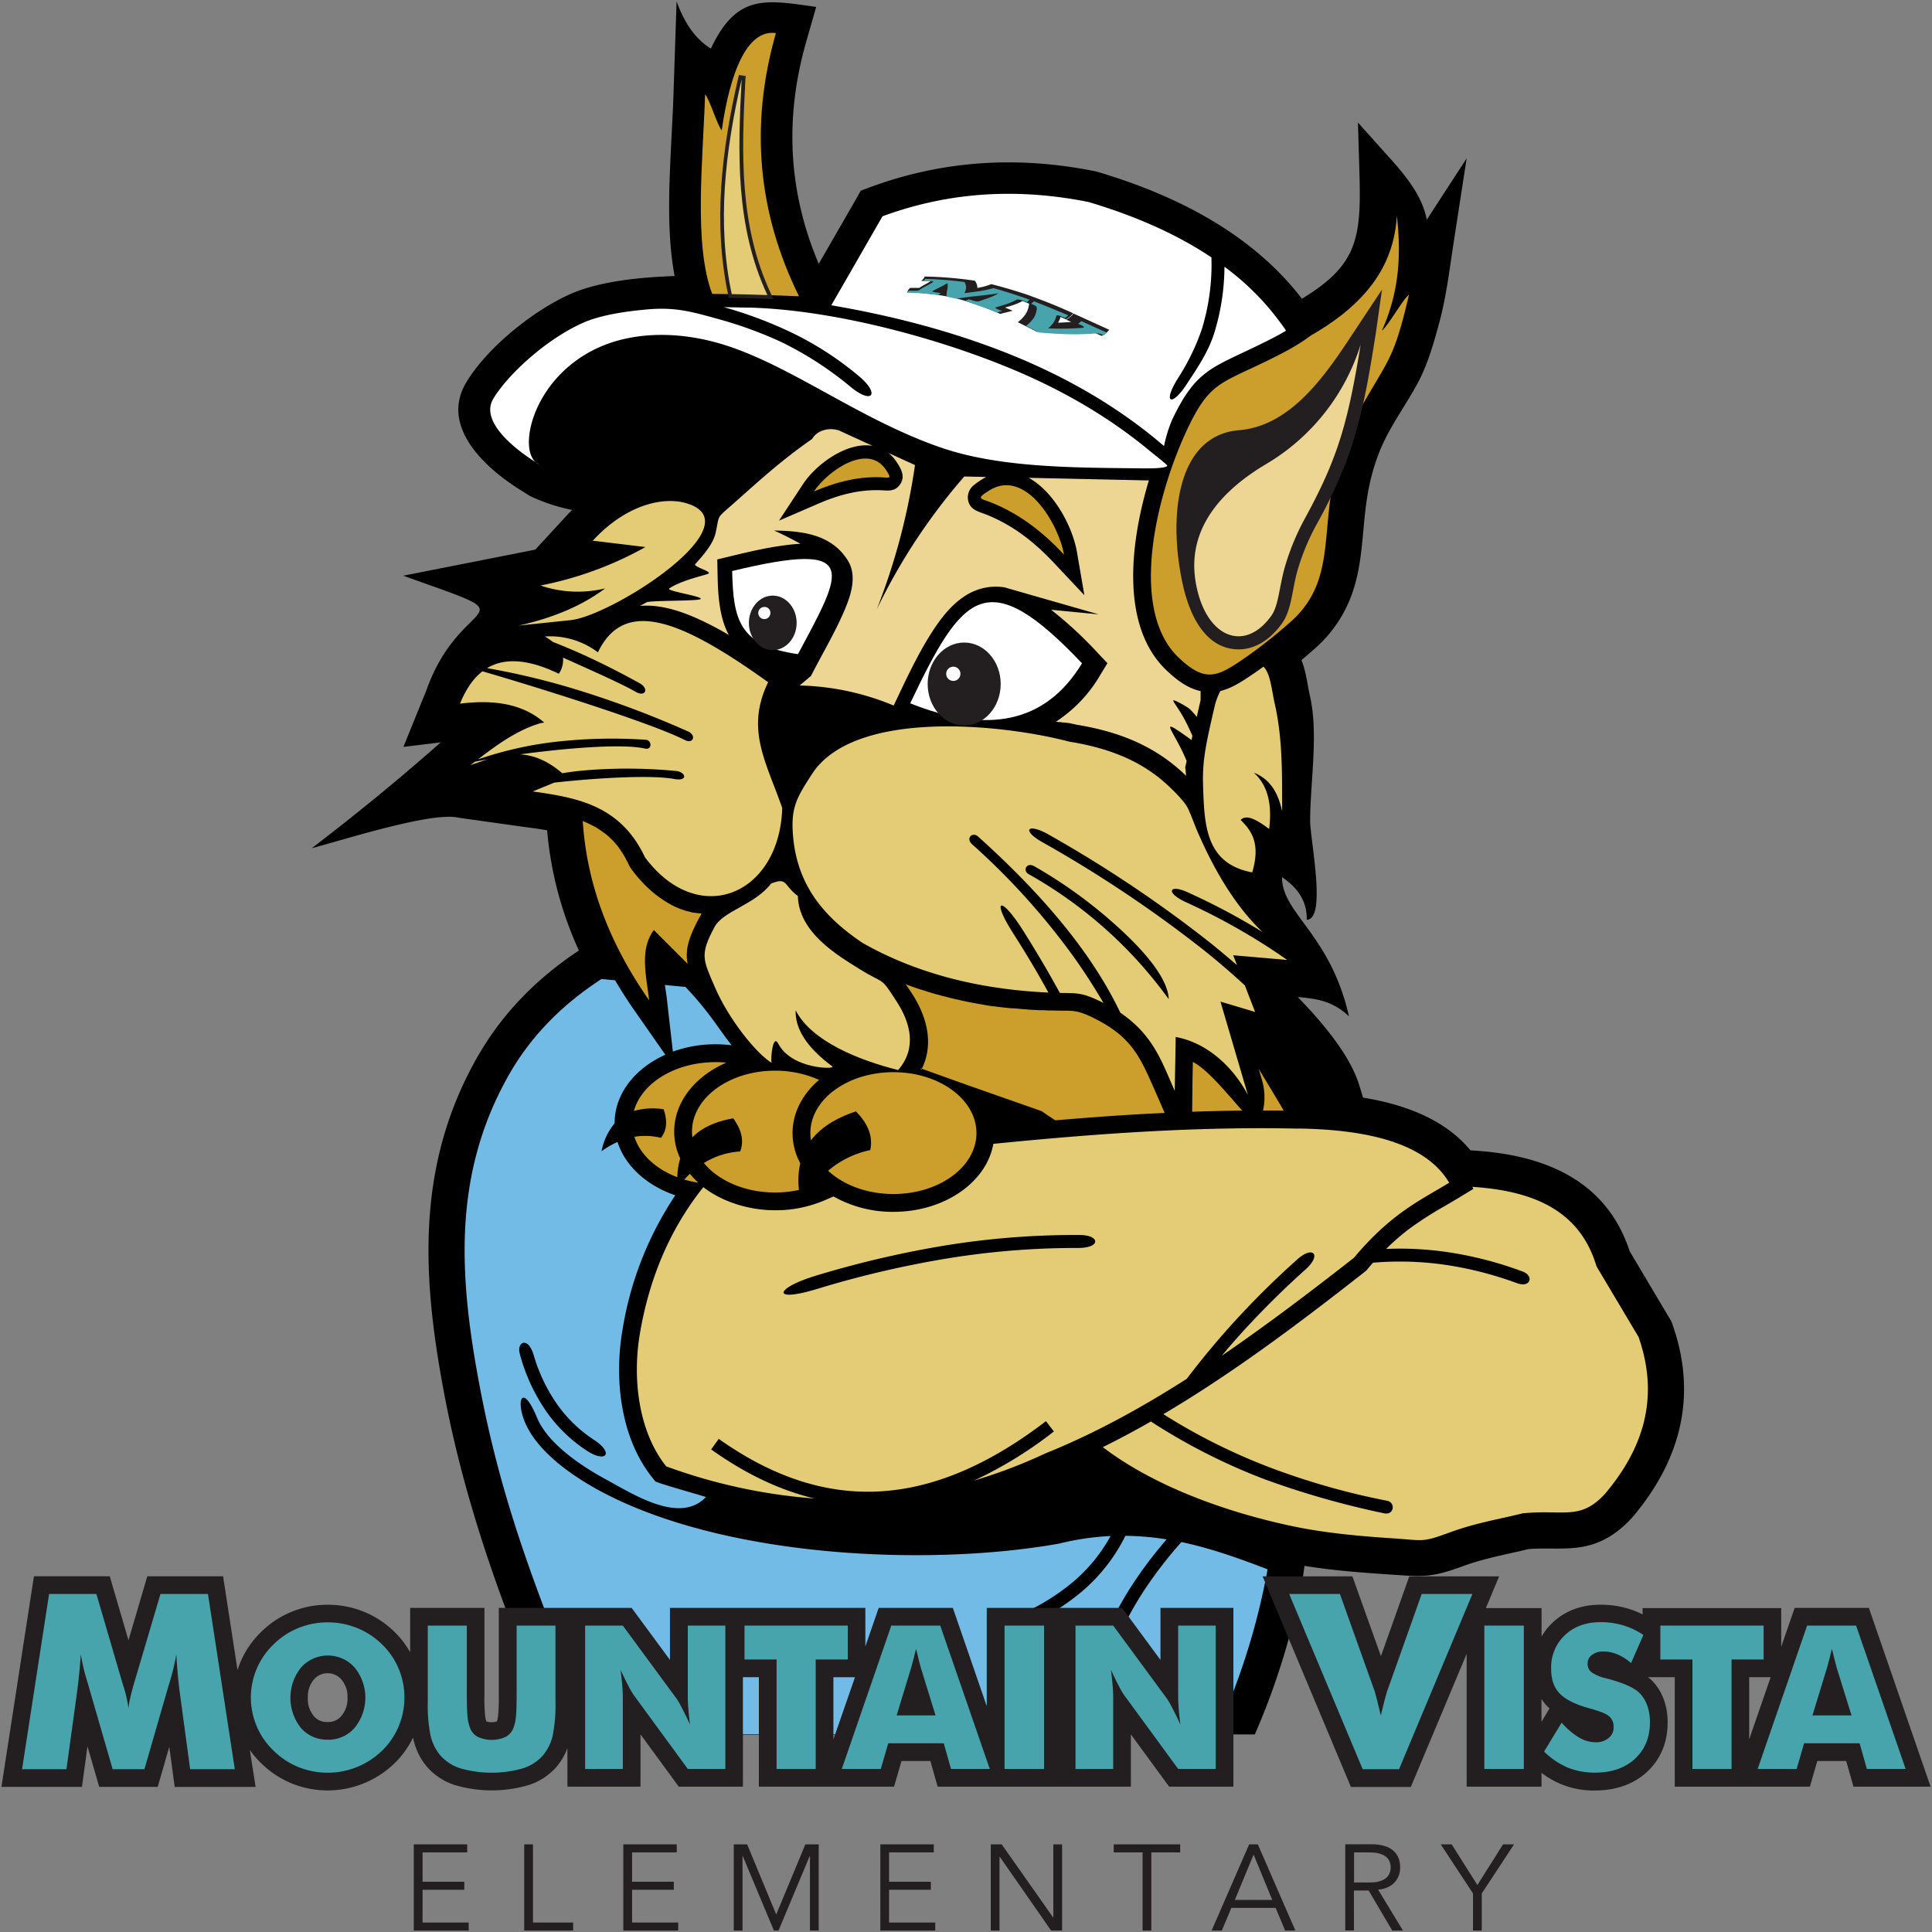 <svg xmlns="http://www.w3.org/2000/svg" viewBox="0 0 668.86 668.86"><rect x="0" y="0" width="668.86" height="668.86" fill="#808080" stroke="none"/><defs><style>.cls-1{fill:none;stroke:#000;stroke-miterlimit:10;opacity:0;}.cls-11,.cls-2,.cls-3,.cls-4,.cls-5,.cls-6,.cls-7,.cls-8{fill-rule:evenodd;}.cls-3{fill:#e4cb75;}.cls-10,.cls-4{fill:#fff;}.cls-5{fill:#cc9e2c;}.cls-6{fill:#edd594;}.cls-7,.cls-9{fill:#231f20;}.cls-8{fill:#73bbe7;}.cls-11,.cls-12{fill:#47a4ad;}</style></defs><title>MV_logoSq</title><g id="Layer_2" data-name="Layer 2"><g id="Layer_3" data-name="Layer 3"><rect class="cls-1" x="0.5" y="0.5" width="667.86" height="667.86"/><path class="cls-2" d="M139.61,199.31l45-8.89.7-.14L196,178.69q1-1.09,2.06-2.15a63.7,63.7,0,0,1-14.14-4.61l-.4-.18-3.92-2.48c-11.67-7.37-27.22-21.56-18.27-36.72,7.14-12.08,23.21-25,36-30.69,10-4.49,24.1-5.86,36.23-6.3q-.36-1.91-.64-3.83c-1.66-11.49-1.37-23.33-.89-34.89.34-8.2.88-16.4,1.15-24.61L234.23.5c2.55,6.9,6.1,12.76,11.88,16.33,9-19.15,19-16.89,36.45-14.43l-3.45,12.05q-11.39,39.83,4.34,76.89l12.61-21.89L298,66l3.72-1.37C327,55.41,352.76,54,379,59.26l.49.1.48.14c27,8,53.34,21.26,70.76,43.92,19-11.54,20.6-20.55,19.91-43.53l-.52-17.47,11.65,13c7.42,8.3,10.83,14,12.19,20.63l13.79-21.22-4.52,29.31c-1.42,9.24-2.5,18.47-4.94,27.52-1.92,7.12-4,14.47-7.49,21-2.93,5.4-6.47,10.61-9.5,16-5,8.9-7.37,17.63-8.57,27.71-1.13,9.56-1.24,19-4.33,28.24a45.39,45.39,0,0,1-13.49,20.18q-2.14,1.89-4.34,3.72c1.6,4,2,8.32,3,12.75,2.91,13.12,0,29.83,0,43.09.11,6.76,5.75,34.06-1.19,34.06.2-6-2.79-10.89-8.53-14.72-.16,12.45,16.78,19.75,23.16,48.16-5.69-5.39-11.33-6.11-17.57-6.65h-.14c8.68,8.91,18.11,20.19,21.26,30.45l1.33,4.35c14.21,2.33,28.24,7.4,37.18,18.25l1.41.09c24.24,1.57,45.67,10.23,53.72,34.86q6.91,11.62,13.82,23.24l.64,1.08.42,1.19c8.61,24.66,2.69,46.9-13.84,66.46l-.2.24-.21.22c-4.86,5.22-10.23,8.75-17.35,9.94-6,1-12.21.22-18.29.72-7.65,1.86-15.54,3.23-22.94,6-11,4-13.6,3.56-24.85,2.82-10-.66-19.94-1.41-29.78-3l-.47,3.3,0,.11a248.43,248.43,0,0,1-16.73,54.94l-242.36.13C186.33,586,180.45,571.48,175,556.8c-8.79-23.71-16.09-47.77-20.89-72.62-7.91-41-10.44-79.67,10.7-117.44,8.71-15.56,20.81-27.88,35.6-37.67a125.85,125.85,0,0,1-11-41.62c-2.24-.4-4.5-.72-6.74-1l-23.88-3.35c-9-2.29-40.5,7.87-50.85,10.55C123.17,282,138.14,269.79,152.59,257l-12.93,1.58,8-19.73C159.89,204.53,185.92,215.91,139.61,199.31Z"/><path class="cls-3" d="M270.8,279.7c-5.58-16-12.77-27.26-4.86-43.51C236.38,215,216.29,206.48,207,225.84a27.44,27.44,0,0,0-18.38-5.49,21.73,21.73,0,0,1,2.72,1.85q3.69,1.46,7.28,3c7.94,3.46,15.5,7.29,22.83,11.34,3.35,1.86,2,4.86-1.32,3-4.76-2.76-15.18-7.37-25.22-11.88a8.42,8.42,0,0,1-1.44,5.59c-11-5.3-19-5.46-24.86-1.94a256.38,256.38,0,0,1,29.82,7.08,341.91,341.91,0,0,1,39.72,14.81c3.06,1.35,1.84,4.49-1.08,3-11.17-5.75-50.48-18.12-70.05-23.79-3.29,2.54-5.81,6.38-7.76,11.19,11.18-1.36,21.35-.25,29.15,6.55l-1.27.21c-7.86,2.3-14.82,7.26-21.68,12.55a127.67,127.67,0,0,1,26.1-6,173.13,173.13,0,0,1,32-.8c2.15.13,2.26,3.61-.23,3.05-8.08-1.82-27.92-.08-43.31,2,4.6.28,9.43,2.05,14.64,6.54q3.85-.65,7.87-1a178.33,178.33,0,0,1,31.36.19c3.59.3,4.47,3.69-.44,2.8-8.16-1.49-27.14-.35-41.6,1.26L184.42,274c15.29,2.15,30.4,4.74,38.87,22.81,18.55,24.84,46.63,13,47.52-17.11Zm-106.36-16c1.26-.26,2.74-.53,4.39-.82-2,.62-4,1.34-6,2Z"/><path class="cls-3" d="M205.22,187.19c11.87-12.88,24.78-15.21,32.29-13,24.25,7-25.44,39-40,40.51l-18,1.88c11.93-2.64,22-6.87,30-12.88a40,40,0,0,1-22.39-1,122,122,0,0,0,36.33-13.31Z"/><path class="cls-4" d="M374.59,229.63c-12.7,21-33,24.42-59.48,13.86C333.27,205.34,341.63,194.89,374.59,229.63Z"/><path class="cls-4" d="M253.48,197.69c.34,17.43,2.76,25.86,22.78,28.78C291.66,197.64,298.66,186.78,253.48,197.69Z"/><path class="cls-5" d="M368.35,192c-6.9-7.35-14.76-13.82-25.11-18-3.69-1.48-5.66-1.14-.72-4.23C355,162,366.51,181.34,368.35,192Z"/><path class="cls-5" d="M281.8,170.13c7.06-3,14.52-5.16,23-4.91,3,.09,4.3.92,1.79-2.74C300.27,153.24,286.34,163.22,281.8,170.13Z"/><path class="cls-6" d="M290.4,149l11.69,5.36c-8.78-1.5-19.49,6.26-24.09,13.25l-8.31,12.64,13.9-6c6.77-2.91,13.66-4.76,21.08-4.54,2.58.08,5,.66,6.84-1.88,2.07-2.78.45-5.59-1.18-8a14.45,14.45,0,0,0-2.68-3l9.12,4.18a222.58,222.58,0,0,1-13.24,49.95,206.5,206.5,0,0,1,30.31-46l7.59.17q-.68.35-1.33.76a23.23,23.23,0,0,0-2.92,2.05,5.42,5.42,0,0,0-2,5.4c.77,3.33,3.77,3.8,6.39,4.85,9.3,3.73,16.68,9.61,23.49,16.87l10.35,11-2.56-14.91c-1.51-8.8-7.95-20.95-16.73-25.73l41.62.91c-6.84,22.77-9.5,50.76,6,65.64,3.41,3.26,7.31,6.3,11.91,7.29h0l0,.06,0,.07,0,.06h0l0,.07,0,.07,0,.07,0,.07h0l0,.06,0,.07,0,.07,0,.07h0l0,.06,0,.07,0,.07,0,.07v0l0,0,0,.07,0,.07,0,.07v.07l0,.07,0,.07,0,.07V241l0,.07,0,.07,0,.07v.07l0,.07,0,.07,0,.07,0,.05v0l0,.07,0,.14h0l0,.06h0l0,.14,0,.07,0,.07,0,.14,0,.14-.08.35-.08.35-.08.35-.08.35-.08.35-.08.35-.08.35-.08.35-.08.35-.08.35-.08.35-.08.35-.08.35-.08.35-.08.35-.08.35-.05.23a23,23,0,0,0-2.51-2.79c-.74-.68-5.53-3.4-5.61-2.9s1.92,2.92,3.6,6c1.17,2.16,2.28,4.52,3,6.2l0,.16-.08.35-.08.35-.08.35-.06.27c-1.88-1.35-3.34-2.38-4.44-3.12-6.25-4.2-1.19.82,2.75,10.37l0,.08-.08.35-.08.35-.08.35-.23,1,.1,1,.19,2c-10.46-10.11-22.71-15.19-38-17.69l-1.14-.29-.09,0h0l-.11,0-1-.24-.11,0-.07,0h0l-.11,0-.11,0-.55-.13-.11,0-.11,0-.11,0h0l-.21-.05-.11,0-.11,0-.11,0-.11,0-.23-.05-.11,0-.11,0-.12,0-.57-.13-.12,0-.12,0-.12,0-.12,0-.12,0-.12,0-.59-.13-.12,0-.12,0-.12,0a48.15,48.15,0,0,0,15.41-16.27l2.44-4-3.24-3.41a136.5,136.5,0,0,0-16.27-15.08l16.46,1.59-32.61-9.35a19.42,19.42,0,0,0-7.23.24c-7.19,1.63-12.37,7.24-16.4,13.07-5.23,7.58-9.52,16.66-13.48,25l-1.24,2.61a89.68,89.68,0,0,0-32.54-6.94l3.9-3.31,2-3.82c3.37-6.32,7.13-12.91,9.87-19.52,2.15-5.17,4.1-11.59.83-16.74-5.52-8.69-15-10.12-25.46-10.25,2.09.88,5.94,2.81,9.14,4.58-7.83.43-16.52,2.44-24,4.26l-4.81,1.16.1,4.95c.14,7,.5,14.86,3.89,21.2a107.71,107.71,0,0,0-12-6.17c-5.82-2.5-12.41-4.45-18.78-3.89q1.17-.61,2.29-1.23c1.31-.72,17.46-.4,18.68-1.13,1.43-.87-12.1-2.8-10.81-3.68,4.44-3,13.14-4.72,13.65-5.19.86-.8-5.44-2.37-4.65-3.24,2.89-3.18,5.51-6.31,6.67-9.5a11.07,11.07,0,0,0,.41-1.4c1.3-5.9.17-4.84,4.94-9,9.09-8,16.9-15.39,28.47-23.46C282.71,149.21,286.64,147.81,290.4,149Z"/><path class="cls-3" d="M298.67,326.48c-12.73-8.6-22.84-19.43-24.17-37.71-.68-9.37,1.39-12.7,6.58-20.75,14.59-22.65,65.81-17.4,89.2-11.24,16,2.56,26,7.9,33.36,14.49,2.05,1.84,6.48,6.15,7.62,8.57,1.27,2.71,2.14,5.32,3.22,7.84,6.59,15.29,14.18,27,22.62,35a229,229,0,0,0-26-13.8c-6.38-2.89-7.77.14-.5,3.47a221.88,221.88,0,0,1,28,15.25q3.58,2.31,7,4.73l-18.67-1.62,1.33,3.43c-4-3.43-7.4-6.25-9.79-8.15a437.85,437.85,0,0,0-55.33-37c-7.42-4.25-9.6-1.59-2.35,2.53a435.75,435.75,0,0,1,55.58,37.11c4.93,3.92,9.82,8.12,14.59,12.5l3.57,9.22-12-3.59,9.5,32.32c-5.73-10.77-15.07-18.31-25-20.07-.07,6.27-.25,12.43-.32,18.69-4.44-9.95-7.35-19.31-18.84-27.08-11.21-23.56-30.84-44.43-49.25-61-2-1.77-4.39.59-2.06,2.69a242,242,0,0,1,35.46,39.38q5.35,7.55,10,15.53l-1.17-.58c-6.47-3.11-8.11-2.78-13.93-2.88q-6-11-13.06-22.12c-7.42-11.59-10.79-10.6-3,1.63q6.53,10.19,12.1,20.36c-24-1.11-45.55-6.57-64.2-17.11Zm59.44-26.56c-2.77-1.59-4.12,1.55-2,2.7a151.11,151.11,0,0,1,48.49,43.27c-.29-9.65-15.25-22.9-19.76-26.88A162.48,162.48,0,0,0,358.11,299.92Z"/><path class="cls-3" d="M420.7,243.74a22.89,22.89,0,0,1,1.78-4.5c4.07-1,7.73-3.46,11.16-5.79q1.9-1.29,3.77-2.65c2.46,2.33,2.84,8.23,4,13.22,2.71,12.22,2.43,24.54,2.47,36.84-1.34-6-3.83-11-9.82-13.36,4.86,4.3,6.39,11,5.33,19.49-4-2.92-7.75-5.3-9.87-3.12,3.87,3.79,6.93,8.3,4,18.16-16-3-16.56-16.07-17-29.63C416.19,263.58,417.33,258.13,420.7,243.74Z"/><path class="cls-5" d="M201.74,284.13c1.29,20.15,8.05,40.8,23,62.19-1-8.57-3.38-17.57,1.62-24.34l11.7,11.7c-.88-4.61.12-8.61,3.84-15.59q.5-.93,1-1.82h0l-.5-.06-.24,0-.33-.05-.18,0-.43-.07-.11,0h0l-.1,0-.4-.08-.22,0-.38-.08-.15,0-.54-.13h0l-.51-.13-.2-.06-.36-.1-.16,0-.45-.14-.07,0h0l-.52-.17-.15-.05-.35-.12-.21-.08-.39-.15-.11,0h0l0,0-.47-.19-.16-.07-.34-.14-.19-.08-.41-.18-.08,0h0l-.46-.22-.17-.08-.36-.18-.14-.07-.47-.24h0l-.47-.25-.17-.1-.32-.18-.2-.12-.24-.14-.36-.22-.31-.19-.17-.11-.32-.2-.17-.11-.37-.24-.09-.06h0l-.39-.26,0,0-.24-.17-.24-.17-.19-.13-.3-.22-.14-.1h0l-.38-.28,0,0-.19-.15-.26-.2-.21-.16,0,0-.36-.29h0l-.07-.06-.37-.31-.11-.09-.3-.26-.17-.15-.41-.36h0l-.35-.32,0,0-.17-.16-.3-.28-.11-.1-.29-.28-.13-.12h0l-.15-.14-.25-.25-.13-.13-.29-.29-.15-.15,0-.05-.33-.34h0l-.33-.35-.11-.11-.08-.09-.28-.3-.12-.13-.3-.34-.08-.09h0l-.31-.36-.1-.12-.06-.08-.33-.39,0,0-.31-.38-.08-.09h0l-.09-.11-.26-.33-.1-.13-.27-.34-.1-.14-.34-.46L218,300l-.27-.57-.32-.67,0,0-.3-.61L217,298l-.31-.58,0-.06-.32-.57-.05-.09-.32-.54v0l0,0-.33-.54v0l-.32-.5-.09-.14-.33-.48,0-.07-.36-.51,0,0-.36-.48,0,0,0-.06-.34-.43,0,0,0,0-.33-.4-.11-.13-.35-.41-.06-.07-.35-.39-.12-.13-.33-.35-.11-.11-.37-.37h0l-.35-.34-.14-.14-.34-.31-.13-.12-.32-.29L210,289l0,0-.26-.22h0l-.15-.12-.33-.26,0,0h0l-.06,0-.33-.25-.17-.13-.33-.24-.14-.1-.35-.24-.19-.13,0,0-.27-.18h0l-.17-.11-.29-.19-.25-.15-.23-.14-.17-.1-.28-.17-.05,0-.23-.13-.29-.16h0l-.27-.14h0l-.29-.15-.27-.14h0l-.29-.15-.23-.11-.13-.06-.53-.25h0l-.57-.25,0,0-.27-.12h0l-.31-.13-.28-.11Zm117,85.72c13.39,4.88,27.77,9.87,41.88,14.83q2.41,1.7,4.76,3.18c12.6-1.07,25.21-2,37.83-2.56L401,380.21c-6-13.48-8.32-21-22.94-28.05-5.95-2.86-7.21-2.09-13.67-2.33l-.82,0h-.44l-2-.1h-.38l-.81,0h-.13l-.93-.06h-.24l-.82-.06h-.2l-.24,0-.76-.06-.2,0-1-.09h0l-1-.09-.2,0-1-.09h0l-1-.1H352l-.72-.08-.4,0-.2,0-.6-.07-.31,0h-.11l-.81-.1-.2,0-.61-.08-.21,0-.44-.06-.79-.11-.16,0h0l-.81-.11h-.09l-.48-.07-.59-.08-.24,0-.21,0-.81-.12-.54-.08-.43-.07-.42-.07-.58-.1-.44-.07-.8-.14-.77-.14h0l-.79-.14-.79-.15h0l-.8-.15h-.05l-.56-.11-.42-.08-.55-.11h0l-1.39-.29-.27-.06-.58-.13-.34-.08-.56-.13-.79-.18-.71-.17-.13,0-.73-.18h0l-1.56-.39h0l-1.56-.41-.09,0-2.23-.62-.1,0q-2.68-.77-5.33-1.64l-.09,0q-2.65-.88-5.28-1.87h0c.73,1,1.49,2.14,2.29,3.38,5.39,8.34,7.5,17.85,3.09,26.34ZM216.28,296.7l-.32-.54.32.54Zm-1.87-2.91-.36-.48.36.48Zm230,90.69c-2.68-4.6-5.69-9.55-8.66-14.45l.08.27.1.34.1.33.1.34.1.34.1.34.1.34.1.34.1.33.1.33.1.34.1.34.1.34a21.54,21.54,0,0,1,.24,10.12q3.58,0,7.16,0Zm-14.36,0c-5.79-6.51-11.79-14-17.08-16.86-.07,3.38-.14,6.76-.17,10.15l-.08,7.12Q421.35,384.59,430,384.48Z"/><path class="cls-3" d="M267.13,367.95c-5.39-3.27-14.86-15.14-19.6-26.11-4.15-9.62-5.33-11.23-.2-20.85,3-5.67,13.89-7.65,19.64-15.12,5.8-2.27,4.15.54,9.25,4.33.34,12.74,13.77,20.55,21.47,25.36,9,5.61,6.79,2,12.82,11.3,4.68,7.24,7,16.06.42,23.6-13.79-3.49-30-10-35.48-20.69-.18,6.21,3.56,12.66,12.73,19.44,1.3,1-14.05,1.11-18.75-7.89C267.55,357.73,266.73,366.58,267.13,367.95Z"/><path class="cls-5" d="M309.3,371.19c15.88,0,28.75,9.44,28.75,21.09s-12.87,21.09-28.75,21.09c-9.17,0-17.34-3.15-22.6-8.06a32.83,32.83,0,0,1,14.57-7.15c1-4.49-.59-9-4.95-13.39q-10.57,3.49-15.56,10a15.7,15.7,0,0,1-.21-2.52C280.55,380.63,293.42,371.19,309.3,371.19Z"/><path class="cls-5" d="M268.33,370.67a36.64,36.64,0,0,1,15.23,3.2c-5.69,4.85-9.17,11.31-9.17,18.41a22.1,22.1,0,0,0,2.66,10.45,27.76,27.76,0,0,0-.46,9.23,38.51,38.51,0,0,1-8.27.89c-10.45,0-19.6-4.09-24.64-10.21a26.94,26.94,0,0,1,12.57-4c1.36-3.53.6-7.34-2.4-11.46q-9.29,1.61-14.15,6.56a15.87,15.87,0,0,1-.13-2C239.58,380.11,252.45,370.67,268.33,370.67Z"/><path class="cls-5" d="M247.69,367.71q1.92,0,3.78.18c-10.76,4.64-18.06,13.59-18.06,23.87a21.93,21.93,0,0,0,2.08,9.29,24.53,24.53,0,0,0-1,6.5c-7.41-2.8-12.94-7.9-14.86-14a23,23,0,0,1,9.19.36c2-2.51,2.32-5.79.93-9.88a24.23,24.23,0,0,0-10.28.58c2.65-9.64,14.26-16.89,28.18-16.89Zm-8.84,38.66q-1,.93-1.94,2a36.5,36.5,0,0,0,4.84,1.08A29.08,29.08,0,0,1,238.85,406.37Z"/><path class="cls-3" d="M449.38,390.73c-35.16-.78-70.33,1.76-105.49,5.27-2.32,13.29-16.92,23.54-34.59,23.54a41.6,41.6,0,0,1-20.72-5.32l-3.39,1.45A43.08,43.08,0,0,1,268.33,419c-8.48,0-17.9-2.63-24.83-8-13.07,16.3-19.29,34.64-22,50.88-2.66,16-.25,34,9.13,45.77A190.3,190.3,0,0,0,282,518.79c-11.69-2.79-23.61-8.31-35.79-17l2.61-3.66c20.24,14.38,39.64,19.72,58.38,18s37-10.4,54.91-24.12l2.75,3.56a141.78,141.78,0,0,1-27.64,17A177.3,177.3,0,0,0,362,503.13c16.46-6.61,32.72-15.48,48.85-25.77a283.23,283.23,0,0,1,19.26-22.81q9.1-9.7,19.06-18.58c5.43-4.85,8.51-1.58,2.79,3.53q-9.68,8.66-18.58,18.13Q428,463.32,423,469.34c15.31-10.44,30.53-22,45.72-33.88,13-15.45,22.69-19.72,33-26-7.76-13.06-26.53-18.38-52.32-18.77ZM282.74,441.56a349.33,349.33,0,0,1,42.25-10,280,280,0,0,1,48.9-4c7,.06,7.3,4.53-.74,4.49a276,276,0,0,0-47.42,4,346,346,0,0,0-43,10.23C266.78,451.11,268.15,445.93,282.74,441.56Z"/><path class="cls-3" d="M381.79,501c17.23,13.14,41.64,22.3,65.72,27.38,11.69,2.47,24.31,3.51,34.77,4.2,10.74.71,9.89,1.53,19.69-2.07,9-3.3,17.26-4.61,25.18-6.59,14.19-1.43,19.92,2.62,28.51-6.76,13.23-15.66,18.95-33.27,11.62-54.28l-14.58-24.5c-6-20.32-23.51-26.23-43-27.49l.41.69-5.22,3.17c-1.56.94-3.13,1.86-4.7,2.78a119.87,119.87,0,0,0-12.67,8.17,79.12,79.12,0,0,0-7.63,6.68,113.85,113.85,0,0,1,21,1.07,127.88,127.88,0,0,1,26.26,6.76c4,1.47,2.76,5.8-2.05,4a123.2,123.2,0,0,0-24.85-6.34,108.92,108.92,0,0,0-24.9-.72q-1,1.1-1.93,2.24l-.41.49-.5.4c-21.81,17.1-45.14,34.77-69.75,49.31a205.58,205.58,0,0,0,36.43,18.27,248.39,248.39,0,0,0,41,11.7c3.08.61,2.43,5.09-1,4.35a299,299,0,0,1-41.58-11.86,209.59,209.59,0,0,1-39.18-19.93C392.93,495.28,387.39,498.25,381.79,501Z"/><path class="cls-5" d="M437.74,125.36c5.73-2.77,11.36-5.62,16-9.17,20.76-11.83,28.93-25.65,29.85-41.54,1.55,13.28.87,26.57-5.21,39.85,2.35-1.88,7.08-10.62,9.42-12.5-5.37,23.08-7.08,22-17.45,40.58-18.14,32.43-3.32,54.9-23.71,72.85a169.46,169.46,0,0,1-16.48,12.92c-8.83,6-13,8-22.15-.72-17.33-16.59-7.93-56,3.29-79.56C418.58,132.77,422.59,132.7,437.74,125.36Z"/><path class="cls-7" d="M455.73,181.69a78.7,78.7,0,0,0-6.48,15.63c-.48,1.65-.85,3.31-1.19,5-.88,4.34-1.56,9.71-4.15,13.38a26.76,26.76,0,0,1-3.54,4.11c-3.53,3.32-8,5.41-12.94,4.94-10.91-1-15.86-12.94-17.93-22.32-5.21-23.6-2.13-51.71,19.43-53.49,16.9-1.39,28.43-16.87,37.8-31l11.72-17.7-2.21,15.58-.68,4.19c-2,12.53-4.31,25.16-8.53,37.17A166.11,166.11,0,0,1,455.73,181.69Z"/><path class="cls-6" d="M451.74,179.52a84.41,84.41,0,0,0-6.86,16.55c-.53,1.84-.93,3.64-1.28,5.35-1,4.83-1.54,9-3.41,11.67a22.31,22.31,0,0,1-2.94,3.42c-9,8.47-20.32,2.32-23.28-14.84-3.51-20.32,11.55-33.41,24.45-41.06a73.35,73.35,0,0,0,32.64-41.34C466.63,146.49,463.16,158.63,451.74,179.52Z"/><path class="cls-4" d="M445.24,114.49a90.21,90.21,0,0,0-21.33-22.14,79.32,79.32,0,0,1-3.55,23c-2.06,6.54-5.9,12.15-9.64,17.83-5.14,7.82-8.33,6.35-2.85-2.31a78.36,78.36,0,0,0,8.19-16.85,76.25,76.25,0,0,0,3.34-24.9c-11.84-7.94-26.1-14.29-42.55-19.19-23.6-4.72-47.35-3.85-71.32,4.94L287.8,105.69q35.47,6.06,64.1,17.89c19.55,8.13,36.63,18.38,51.08,30.85a49.62,49.62,0,0,1,2.76-9c8.11-17.05,13.38-17.9,29.31-25.62,3.37-1.64,6.89-3.35,10.19-5.33Zm-185.9-8c28.58.73,64.34,10.19,90.84,21.21q27.66,11.5,48.33,28.78c.57.48,5.69,4.45,5.6,4.74-.35,1.15-8.6.93-9.66.91-22.2-.23-48.08-.14-68.37-7.07-30.1-10.27-55-30.86-80.11-37-14.7-3.6-27-2.14-35.49.94-26.3,9.54-32.21,38.33-23.83,41.76.29.12-21.92-12.5-15.9-22.68,4.54-7.69,17.59-20.26,31-26.28,5.54-2.48,13.49-3.91,22.47-4.69,9.46-.82,15.08.74,24.25,3.29a141.36,141.36,0,0,1,22,8A119.09,119.09,0,0,1,294.56,134c7.42,6.08,10.17,2.49,2.94-3.66a111,111,0,0,0-25.15-16,145.18,145.18,0,0,0-21.75-8C253.55,106.39,256.47,106.45,259.34,106.52Z"/><path class="cls-5" d="M249.86,45.14c2.85-20,8.78-35.09,18.76-33.68-9.19,32.15-6.14,62.46,8,91.11-8.92-.34-19.45-.79-30.05-.82-6.47-16.93-3.22-46.25-2.46-69.14C246,35.19,248,42.56,249.86,45.14Z"/><path class="cls-7" d="M258.06,27.47c-1.33,25.34-2.22,50.55,8.81,74.14l.9,1.92-2.12-.07c-4.11-.14-8.22-.26-12.34-.33l-1,0-.21-1c-5.3-24.93-2.23-50.4,3.44-75l.27-1.16,2.36.33Z"/><path class="cls-3" d="M253.33,101.82C248.14,77.41,251,52.5,256.76,27.4c-1.33,25.46-2.25,50.86,8.92,74.76C261.7,102,257.54,101.89,253.33,101.82Z"/><path class="cls-8" d="M175.75,372.86c7-12.52,17.22-24,32.49-33.93l4.7.45q3.12,5.32,6.72,10.47l10.68,15.3c-10.49,4.7-17.56,13.53-17.56,23.65v.11a21.26,21.26,0,0,0-4.53,9.65,31.09,31.09,0,0,1,5.54-3.22c2.62,8.31,10.13,15.12,20,18.47a117.42,117.42,0,0,0-18.36,47.1c-2.81,16.84-.52,37,10.4,50.63l1.09,1.37,1.65.59c2.46.88,13.39,4,15.84,4.76-9,9.5-24.9-.79-34.91-6.24-11-6-20.38-13.47-23.59-21.24-4.73-11.44-7.24-6.81-4.55.63,3.36,9.29,13.79,17.91,26,24.55,43,23.37,114,26.51,159.3,18.44a92.27,92.27,0,0,1,17.83-2.63,56.4,56.4,0,0,1-12.63,15.58,75.41,75.41,0,0,1-22.17,13c-11.56,4.52-8.77,8.23,1.47,4.25a80,80,0,0,0,23.64-13.82,60.79,60.79,0,0,0,14.82-19.08,95,95,0,0,1,14.26,1.24,148.38,148.38,0,0,0-9.94,12.82,121.41,121.41,0,0,0-10.71,18.93c-3.89,8.63.06,11,3.71,2.73a116.32,116.32,0,0,1,10.7-19.11A148,148,0,0,1,409,533.86c10.33,2.18,20.12,5.71,29.84,9.44a237.84,237.84,0,0,1-18.1,57.13H205.5c-15.64-40-30.34-73.35-39.07-118.62-7.28-37.75-10.33-73.8,9.33-108.94ZM230.18,341c.25,1.7.51,3.28.66,4.6l2.11,18.47a43.14,43.14,0,0,1,14.74-2.54,44.81,44.81,0,0,1,5.62.35c-4.52-5.66-7.64-11.4-16-20.2l-7.13-.68ZM184.75,469.11c-2-6.7-5.9-4.42-4.81-.48a63.53,63.53,0,0,0,9.7,20.73,51.62,51.62,0,0,0,13.65,12.95c6.46,4.21,9.45.83,2.3-3.87a47.16,47.16,0,0,1-12.32-11.72A58.15,58.15,0,0,1,184.75,469.11Z"/><ellipse class="cls-9" cx="333.8" cy="236.8" rx="12.64" ry="14.35"/><circle class="cls-10" cx="330.04" cy="233.27" r="2.47"/><path class="cls-7" d="M267.53,206.21c4.56,0,8.26,4.22,8.26,9.43s-3.7,9.43-8.26,9.43-8.26-4.22-8.26-9.43,3.7-9.43,8.26-9.43Zm-2.7,3.93a2.1,2.1,0,1,0,1.88,2.09A2,2,0,0,0,264.83,210.13Z"/><path class="cls-7" d="M355.88,102.11c2.7,1,5.38,2,8,3.05s5.11,2.16,7.62,3.26a7.44,7.44,0,0,1-1,1.15,9.56,9.56,0,0,1-1.47,1l-1.87-.85a8.53,8.53,0,0,1-.87,2c1.59-.06,3.12-.15,4.58-.27l-1.72-.78a9.52,9.52,0,0,0,1.46-1,6.6,6.6,0,0,0,1-1.14c4.24,1.91,8.35,3.8,12.39,5.64a8.28,8.28,0,0,1-1.06,1.12,8.49,8.49,0,0,1-1.53,1l-2-.87-.29-.12-.63,0c-2.8.17-5.83.28-9.11.2s-6.86-.34-10.4-.64c-2.2-1.1-4.39-2.21-6.62-3.31a12.48,12.48,0,0,0,2.72-2.82,8.13,8.13,0,0,0,1.18-3.37c0-.06,0-.15,0-.23L356,105l-2-.77a21.59,21.59,0,0,1-2.81,1.24c-1,.37-2.16.7-3.27,1,.9.36,1.78.74,2.67,1.11l-2.14.55-2.16.54a106.24,106.24,0,0,0-15.23-5.37,84.46,84.46,0,0,0-16.9-2.1,2.06,2.06,0,0,1,.25-.78,4.26,4.26,0,0,1,.69-.75h3.17a19.75,19.75,0,0,1,2-1.2c.72-.39,1.39-.78,2-1.2-1.13,0-2.26-.05-3.36,0a6.66,6.66,0,0,0,.79-.77,2.8,2.8,0,0,0,.42-.76,134,134,0,0,1,17.38,1.44,5.31,5.31,0,0,1,.69,1.29,4.4,4.4,0,0,1,.16,1.23c.91-.19,1.83-.36,2.65-.59s1.52-.49,2.2-.74C347.5,99.46,351.74,100.73,355.88,102.11Z"/><path class="cls-11" d="M320.33,96.56a124.21,124.21,0,0,1,13.56,1.08,4,4,0,0,1,.59,2,5.71,5.71,0,0,1-.58,1.84c1.86-.23,3.75-.46,5.49-.73a43.52,43.52,0,0,0,4.58-1q6.38,1.81,12.47,4a9.12,9.12,0,0,1-.93.86l-1.28-.48a6.82,6.82,0,0,0-1.57-.43,1.65,1.65,0,0,0-1,.2,20.89,20.89,0,0,1-3,1.31c-1.13.39-2.35.74-3.53,1.09-.32.09-.5.15-.51.2s0,.15.17.23a4.39,4.39,0,0,0,.86.43l1.31.54-1.83.47c-3.61-1.43-7.3-2.76-11.09-3.94.44-.2.9-.41,1.36-.6l.92.26a13.34,13.34,0,0,0,1.43.39,3,3,0,0,0,.72.08,2,2,0,0,0,.73-.14c1.16-.42,2.37-.81,3.5-1.24a18.69,18.69,0,0,0,3-1.45c-2.29.37-4.78.67-7.38.94s-5,.59-7.25.95l-3.39-.77a12.12,12.12,0,0,1,.26-2.4A5.52,5.52,0,0,0,328,98a21.94,21.94,0,0,1-2.52,1.41c-.9.44-1.83.89-2.62,1.36-.11.07-.12.12,0,.17a1.73,1.73,0,0,0,.46.15c.23.06.59.12,1.14.2l1.26.19c-.34.22-.66.44-1,.66-3.47-.44-7-.73-10.58-.82a4.68,4.68,0,0,1,.49-.67l1.12,0c.7,0,1.18,0,1.46,0a3.45,3.45,0,0,0,.68-.09,1.74,1.74,0,0,0,.54-.27A25.67,25.67,0,0,1,320.69,99a25.76,25.76,0,0,0,2.23-1.31c.18-.12.21-.2.16-.24a1,1,0,0,0-.47-.13,10.22,10.22,0,0,0-1.2-.08l-1.66,0a6.59,6.59,0,0,0,.56-.66Zm37.6,7.75a7,7,0,0,1-1,.87,11.84,11.84,0,0,1,1.31.57,2,2,0,0,1,.54.4,1.1,1.1,0,0,1,.16.62,7.24,7.24,0,0,1-1.07,3.32,12.25,12.25,0,0,1-2.67,2.74l4.65,2.3c3.38.27,6.76.51,9.94.58s6,0,8.75-.21a7.43,7.43,0,0,1,2,0,9.73,9.73,0,0,1,1.57.57,7.68,7.68,0,0,0,1.15-.9c-2.92-1.28-5.9-2.61-8.88-4a9.4,9.4,0,0,1-1.13.91l.7.32a6.66,6.66,0,0,1,1.21.65c.15.13.15.24,0,.32a2.74,2.74,0,0,1-.87.16c-1.73.12-3.5.22-5.41.24s-4,0-6-.1a11.25,11.25,0,0,0,1.74-1.82,7.09,7.09,0,0,0,1-2.13c.06-.29.14-.47.23-.52a.74.74,0,0,1,.44,0,2.74,2.74,0,0,1,.65.13c.21.08.7.27,1.43.59l.37.16a9.89,9.89,0,0,0,1.09-.91C365.95,107.53,362,105.89,357.93,104.3Z"/><path class="cls-7" d="M616.7,570l4.61-13.34H647l21.38,61.89H641.67l-2.51-8.89h-10l-2.58,8.89H579.8v-37.9h-9.22a13.59,13.59,0,0,1,1.43,1.27,18.22,18.22,0,0,1,4.05,6.58,22.82,22.82,0,0,1,1.28,7.75c0,6.66-2.23,12.64-7.15,17.19s-11.31,6.43-18,6.43a29.33,29.33,0,0,1-18.51-6.11v4.79H507.76v-46l-19.33,46.1H467.69l-30.58-72.92H468.2l9.88,27.63,9.82-27.63H519l-4.59,11h19.28v9.86a21.11,21.11,0,0,1,3.87-4.88c4.57-4.31,10.33-6.16,16.56-6.16a33.18,33.18,0,0,1,9.54,1.36,30.9,30.9,0,0,1,5,2v-2.19h48V570ZM613,580.64h-7.43v21.53L613,580.64Zm-79.34,7.55v7.88l2.79-4.61q-.46-.42-.89-.86a16,16,0,0,1-1.9-2.4ZM366.21,556.66h22.28l13.26,18v-18H427v61.89H404.77l-13.26-18.11v18.11H324.61l-2.51-8.89h-10l-2.58,8.89h-46.8v-37.9h-5.52v37.9H235l-13.26-18.11v18.11h-25.3V605.2a21.8,21.8,0,0,1-3.76,6.46A21.51,21.51,0,0,1,183,618a45.36,45.36,0,0,1-25.51,0,21.6,21.6,0,0,1-9.7-6.36,22.56,22.56,0,0,1-4.57-9.06c-.09-.33-.17-.67-.24-1a31.36,31.36,0,0,1-6.44,8.91A33.2,33.2,0,0,1,101,617.43a32.62,32.62,0,0,1-10.51-6.93,33.52,33.52,0,0,1-4-4.65l2,12.78H60.48L58.6,604.75l-4,13.87H34.35l-4.07-14.06-1.91,14.06H.5l11.25-72.92H38l6.48,22.15L51,545.71H77.23l5,32.47a30.56,30.56,0,0,1,1.05-2.87,31.86,31.86,0,0,1,7.18-10.38,32.62,32.62,0,0,1,23-9.37A33,33,0,0,1,126,558a32.47,32.47,0,0,1,10.61,7A31.89,31.89,0,0,1,142,572V556.66h25.72v30.27a62.67,62.67,0,0,0,.22,6.93,9.58,9.58,0,0,0,.44,2.09,5,5,0,0,0,1.82.27,4.9,4.9,0,0,0,1.82-.28,9.35,9.35,0,0,0,.43-2.08,62.61,62.61,0,0,0,.23-6.93V556.66h46l13.26,18v-18h67.65V570l4.61-13.34h25.68l11.73,34v-34Zm-70.26,24h-7.43v21.53L296,580.64ZM113.45,596.16a5.81,5.81,0,0,0,4.72-2.07,9.16,9.16,0,0,0,2.13-6.38,9,9,0,0,0-2.17-6.33,6.3,6.3,0,0,0-9.41,0,9.15,9.15,0,0,0-2.14,6.36,9.29,9.29,0,0,0,2.09,6.41A5.84,5.84,0,0,0,113.45,596.16Z"/><path class="cls-11" d="M81.29,612.5H65.83l-3.55-26.23c-.25-1.85-.48-3.9-.69-6.18s-.4-4.74-.55-7.41a76.2,76.2,0,0,1-2.28,9.62q-.38,1.19-.55,1.78L50,612.5H39l-8.23-28.42-.51-1.78a68,68,0,0,1-2.28-9.57c-.16,2.29-.35,4.57-.58,6.82s-.48,4.5-.78,6.73L23,612.5H7.64L17,551.83H33.37l9.15,31.28c.06.23.17.58.34,1.09a41.25,41.25,0,0,1,1.61,7.17,28.3,28.3,0,0,1,.62-3.59c.3-1.32.72-2.9,1.24-4.75l9.23-31.19H72Z"/><path class="cls-11" d="M471.76,612.5l-25.44-60.66h17.56L476,585.77c.11.35.34,1.22.69,2.59s.79,3.21,1.34,5.53c.44-1.85.85-3.52,1.24-5s.68-2.53.86-3.11l12.06-33.94h17.56L484.35,612.5Z"/><path class="cls-11" d="M140,587.71a25.63,25.63,0,0,1-2,10,25.37,25.37,0,0,1-5.73,8.38,27.25,27.25,0,0,1-8.68,5.65,27.07,27.07,0,0,1-20.32,0,26.09,26.09,0,0,1-8.55-5.65,25.23,25.23,0,0,1-5.82-8.41,25.43,25.43,0,0,1,5.82-28.4,26.11,26.11,0,0,1,8.55-5.65,27.21,27.21,0,0,1,20.37,0,26.4,26.4,0,0,1,8.62,5.65A25.37,25.37,0,0,1,140,587.71Zm-26.52,14.58a11.92,11.92,0,0,0,9.3-4.13,16.54,16.54,0,0,0,0-20.86,12.43,12.43,0,0,0-18.56,0,16.78,16.78,0,0,0-.06,20.89A11.91,11.91,0,0,0,113.45,602.28Z"/><path class="cls-11" d="M148.15,562.78h13.47v24.15c0,3.54.09,6.1.27,7.64a14.54,14.54,0,0,0,.93,3.89,5.6,5.6,0,0,0,2.71,2.9,11.61,11.61,0,0,0,9.41,0,5.76,5.76,0,0,0,2.72-2.9,14.52,14.52,0,0,0,.93-3.89c.17-1.54.27-4.1.27-7.64V562.78H192.3V589a53.34,53.34,0,0,1-1,12.06,16.3,16.3,0,0,1-3.32,6.63,15.35,15.35,0,0,1-7,4.52,39.41,39.41,0,0,1-21.57,0,15.61,15.61,0,0,1-7-4.52,16.72,16.72,0,0,1-3.31-6.63,53.19,53.19,0,0,1-1-12.06V562.78Z"/><path class="cls-11" d="M202.57,612.42V562.78h13.05l18.77,25.52c.36.52.95,1.57,1.77,3.15s1.74,3.44,2.73,5.61c-.27-2.06-.46-3.89-.59-5.5s-.19-3-.19-4.27V562.78h13v49.63h-13l-18.75-25.63a27.44,27.44,0,0,1-1.82-3.14c-.83-1.57-1.72-3.42-2.7-5.55.27,2.08.46,3.92.59,5.53s.19,3,.19,4.27v24.52Z"/><polygon class="cls-11" points="268.86 612.42 268.86 574.52 257.75 574.52 257.75 562.78 293.5 562.78 293.5 574.52 282.4 574.52 282.4 612.42 268.86 612.42"/><path class="cls-11" d="M310.43,593.88h13.46l-5.06-16.38c-.15-.5-.37-1.3-.64-2.41s-.62-2.53-1.05-4.27c-.29,1.21-.58,2.38-.87,3.49s-.57,2.16-.86,3.18l-5,16.38Zm-19,18.53,17.13-49.63h16.95l17.15,49.63H329.24l-2.51-8.89H307.51l-2.58,8.89Z"/><rect class="cls-12" x="347.78" y="562.78" width="13.67" height="49.63"/><path class="cls-11" d="M372.34,612.42V562.78h13.05l18.77,25.52c.36.52.95,1.57,1.77,3.15s1.74,3.44,2.73,5.61c-.27-2.06-.46-3.89-.59-5.5s-.19-3-.19-4.27V562.78h13v49.63h-13l-18.75-25.63a27.44,27.44,0,0,1-1.82-3.14c-.83-1.57-1.72-3.42-2.7-5.55.27,2.08.46,3.92.59,5.53s.19,3,.19,4.27v24.52Z"/><rect class="cls-12" x="513.88" y="562.78" width="13.67" height="49.63"/><path class="cls-11" d="M540.65,596.38a24.7,24.7,0,0,0,5.95,5.11,11.66,11.66,0,0,0,5.84,1.69,6.71,6.71,0,0,0,4.45-1.46,4.59,4.59,0,0,0,1.75-3.69,4.82,4.82,0,0,0-1.5-3.81q-1.51-1.34-6.81-2.77-7.29-2-10.32-5.11t-3-8.64a15.22,15.22,0,0,1,4.77-11.62c3.17-3,7.3-4.49,12.36-4.49a27.17,27.17,0,0,1,7.79,1.1,25.46,25.46,0,0,1,7,3.34l-4.25,9.72a17.93,17.93,0,0,0-4.73-3,12.56,12.56,0,0,0-4.79-1,6.35,6.35,0,0,0-4,1.17,3.61,3.61,0,0,0-1.53,3,3.71,3.71,0,0,0,1.33,3,14.47,14.47,0,0,0,5.16,2.13l.61.17q8.28,2.24,10.89,4.92a12.08,12.08,0,0,1,2.68,4.38,16.72,16.72,0,0,1,.91,5.68q0,7.9-5.18,12.69t-13.84,4.8a24.65,24.65,0,0,1-9.45-1.76,26.72,26.72,0,0,1-8.18-5.53Z"/><polygon class="cls-11" points="585.92 612.42 585.92 574.52 574.82 574.52 574.82 562.78 610.57 562.78 610.57 574.52 599.46 574.52 599.46 612.42 585.92 612.42"/><path class="cls-11" d="M627.5,593.88H641L635.9,577.5c-.15-.5-.37-1.3-.64-2.41s-.62-2.53-1.05-4.27c-.29,1.21-.58,2.38-.87,3.49s-.57,2.16-.86,3.18l-5,16.38Zm-19,18.53,17.13-49.63h16.95l17.15,49.63H646.31l-2.51-8.89H624.58L622,612.42Z"/><polygon class="cls-7" points="146.29 654.24 160.74 654.24 160.74 651.46 146.29 651.46 146.29 641.3 161.75 641.3 161.75 638.52 143.25 638.52 143.25 668.36 162.26 668.36 162.26 665.58 146.29 665.58 146.29 654.24"/><polygon class="cls-7" points="184.52 638.52 181.48 638.52 181.48 668.36 198.43 668.36 198.43 665.58 184.52 665.58 184.52 638.52"/><polygon class="cls-7" points="218.83 654.24 233.28 654.24 233.28 651.46 218.83 651.46 218.83 641.3 234.29 641.3 234.29 638.52 215.79 638.52 215.79 668.36 234.8 668.36 234.8 665.58 218.83 665.58 218.83 654.24"/><polygon class="cls-7" points="258.66 638.52 254.02 638.52 254.02 668.36 257.06 668.36 257.06 642.57 257.14 642.57 267.93 668.36 269.53 668.36 280.32 642.57 280.41 642.57 280.41 668.36 283.44 668.36 283.44 638.52 278.81 638.52 268.73 662.8 258.66 638.52"/><polygon class="cls-7" points="307.8 654.24 322.26 654.24 322.26 651.46 307.8 651.46 307.8 641.3 323.27 641.3 323.27 638.52 304.77 638.52 304.77 668.36 323.78 668.36 323.78 665.58 307.8 665.58 307.8 654.24"/><polygon class="cls-7" points="346.79 638.52 343 638.52 343 668.36 346.03 668.36 346.03 642.82 346.12 642.82 363.9 668.36 367.7 668.36 367.7 638.52 364.66 638.52 364.66 663.81 364.58 663.81 346.79 638.52"/><polygon class="cls-7" points="398.59 641.3 408.58 641.3 408.58 638.52 385.57 638.52 385.57 641.3 395.56 641.3 395.56 668.36 398.59 668.36 398.59 641.3"/><path class="cls-7" d="M426.37,660.52h15.26l3.29,7.84h3.54l-13-29.84h-3l-13,29.84h3.54l3.29-7.84ZM434,642.06l6.45,15.68H427.51Z"/><path class="cls-7" d="M468.77,654.5h5.06L482,668.36h3.71l-8.6-14.16c4.89-.42,7.63-3.58,7.63-7.71,0-5.35-3.75-8-9.82-8h-9.19v29.84h3V654.5Zm0-13.19h5.39c5.44,0,7.29,2.32,7.29,5.18s-1.85,5.23-7.29,5.23h-5.39Z"/><polygon class="cls-7" points="512.99 655.51 524.16 638.52 520.36 638.52 511.47 652.6 502.58 638.52 498.78 638.52 509.95 655.51 509.95 668.36 512.99 668.36 512.99 655.51"/></g></g></svg>